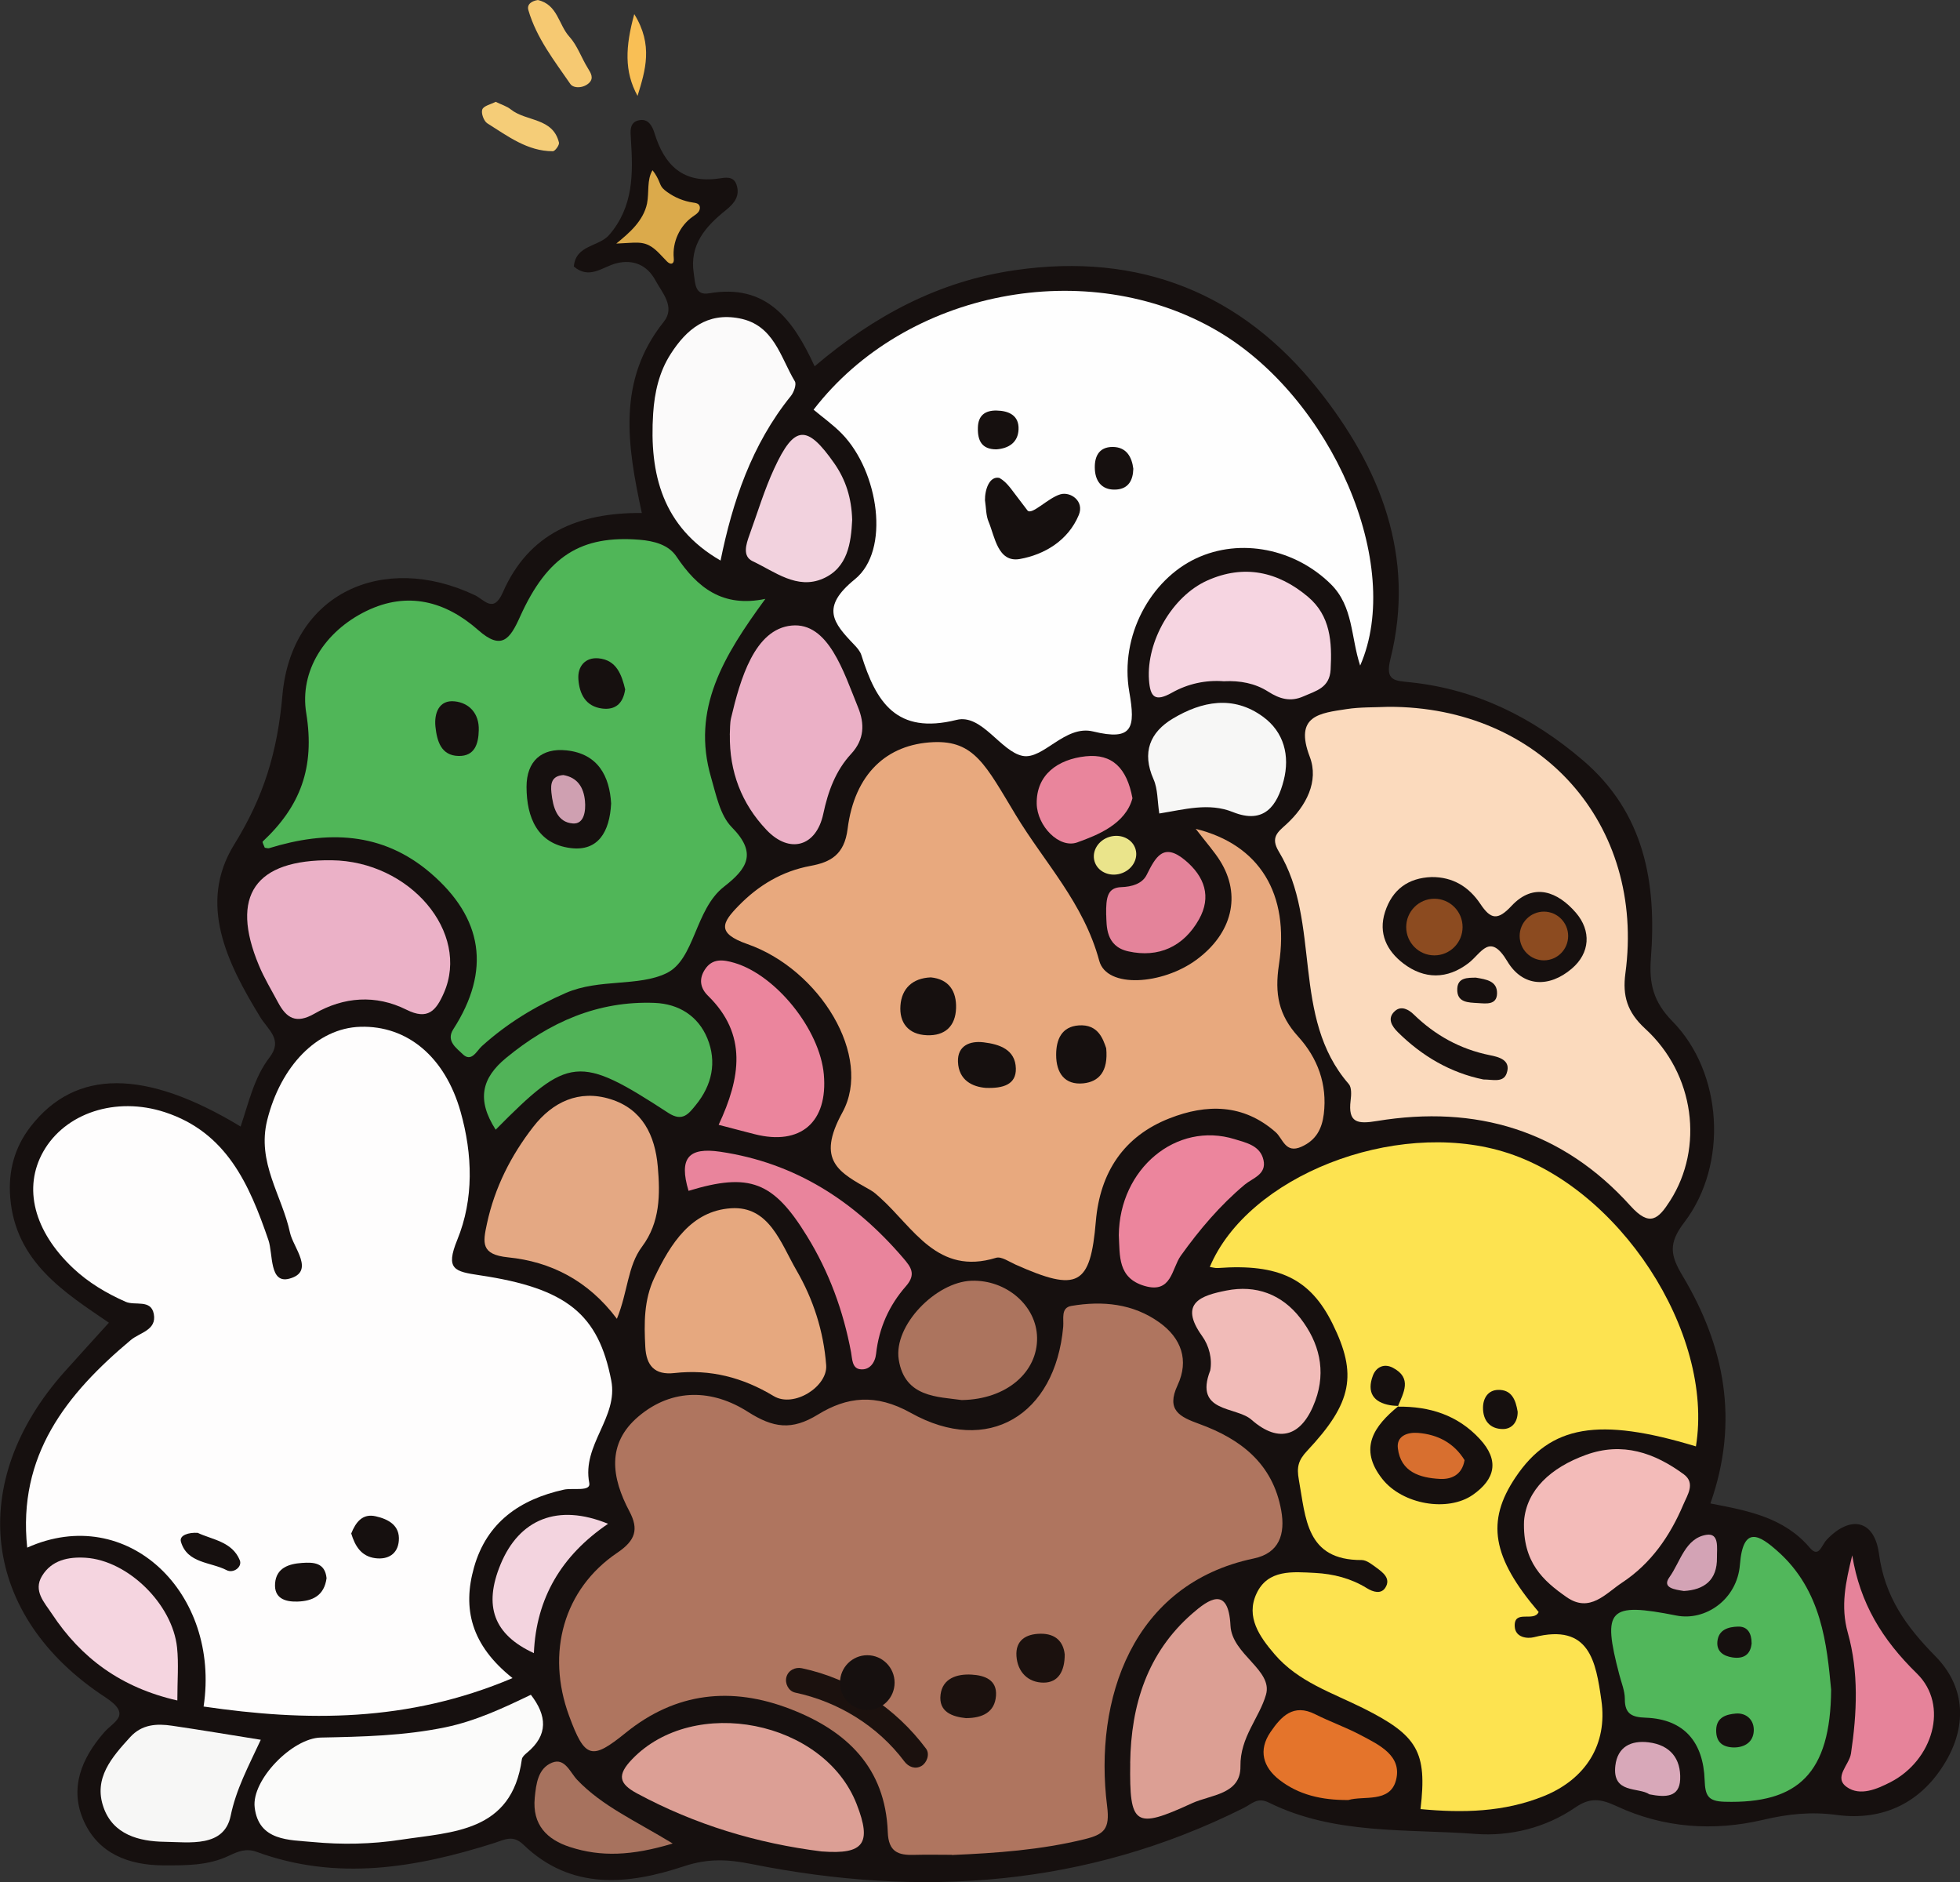 <svg xmlns="http://www.w3.org/2000/svg" fill="none" viewBox="0 0 75 72" height="72" width="75">
<rect x="0" y="0" width="75" height="72" fill="#333333" stroke="none"/>
<g clip-path="url(#clip0_1505_24727)">
<path fill="#16100F" d="M24.559 19.623C23.995 17.017 23.611 14.549 25.398 12.313C25.855 11.741 25.336 11.201 25.074 10.715C24.763 10.143 24.23 9.909 23.581 10.074C23.051 10.21 22.555 10.706 21.958 10.196C22.031 9.36 22.914 9.45 23.314 8.984C24.246 7.9 24.226 6.637 24.143 5.338C24.125 5.042 24.059 4.642 24.509 4.592C24.824 4.557 24.966 4.84 25.046 5.097C25.421 6.323 26.139 7.028 27.512 6.828C27.748 6.793 28.072 6.725 28.184 7.069C28.324 7.491 28.104 7.774 27.789 8.029C27.012 8.651 26.372 9.353 26.548 10.467C26.605 10.827 26.582 11.316 27.131 11.222C29.318 10.843 30.342 12.205 31.172 14.014C33.448 12.079 35.923 10.756 38.856 10.334C43.61 9.647 47.514 11.22 50.448 14.909C52.809 17.878 54.185 21.282 53.205 25.213C52.992 26.062 53.376 26.04 53.977 26.104C56.494 26.37 58.656 27.451 60.571 29.088C62.93 31.104 63.396 33.772 63.172 36.665C63.099 37.615 63.259 38.322 63.995 39.071C65.927 41.036 66.135 44.558 64.448 46.766C63.833 47.572 63.915 48.025 64.386 48.812C65.991 51.496 66.562 54.359 65.449 57.518C66.866 57.791 68.258 58.044 69.25 59.21C69.6 59.623 69.695 59.123 69.897 58.909C70.79 57.961 71.721 58.126 71.899 59.44C72.123 61.102 72.941 62.227 74.059 63.363C75.165 64.488 75.295 65.941 74.47 67.365C73.538 68.969 72.059 69.67 70.294 69.436C69.305 69.302 68.425 69.397 67.485 69.617C65.568 70.069 63.659 69.936 61.863 69.1C61.266 68.823 60.855 68.751 60.279 69.149C59.145 69.927 57.785 70.26 56.466 70.161C53.808 69.961 51.061 70.2 48.56 68.965C48.112 68.742 47.914 69.006 47.587 69.169C41.571 72.179 35.251 72.613 28.751 71.311C27.857 71.132 27.099 71.091 26.171 71.398C24.056 72.101 21.867 72.338 20.036 70.579C19.62 70.177 19.316 70.382 18.902 70.512C15.911 71.46 12.889 71.972 9.822 70.847C9.417 70.698 9.099 70.834 8.761 70.995C7.961 71.376 7.106 71.366 6.249 71.364C4.924 71.357 3.769 70.916 3.209 69.672C2.643 68.418 3.116 67.271 3.987 66.274C4.359 65.85 5.068 65.613 4.028 64.931C-0.715 61.827 -1.307 56.698 2.485 52.462C3.02 51.865 3.561 51.273 4.167 50.603C2.489 49.457 0.59 48.286 0.391 45.811C0.311 44.813 0.551 43.899 1.173 43.098C2.885 40.891 5.55 40.885 9.207 43.098C9.518 42.186 9.719 41.227 10.315 40.453C10.836 39.773 10.261 39.404 9.966 38.924C8.699 36.858 7.559 34.578 8.96 32.312C10.094 30.48 10.615 28.776 10.807 26.597C11.15 22.71 14.647 21.108 18.162 22.766C18.537 22.942 18.88 23.486 19.243 22.66C20.224 20.422 22.095 19.607 24.564 19.625L24.559 19.623Z"></path>
<path fill="#F6C972" d="M20.577 0C21.341 0.17 21.373 0.95 21.787 1.403C22.093 1.74 22.248 2.213 22.495 2.61C22.614 2.801 22.726 2.987 22.548 3.166C22.335 3.379 21.949 3.391 21.825 3.214C21.21 2.321 20.529 1.453 20.219 0.39C20.148 0.152 20.369 0.032 20.577 0.002V0Z"></path>
<path fill="#F5CD78" d="M18.969 3.896C19.184 4.002 19.39 4.061 19.545 4.185C20.132 4.656 21.156 4.493 21.389 5.455C21.412 5.547 21.238 5.786 21.156 5.786C20.178 5.786 19.426 5.205 18.647 4.718C18.514 4.635 18.402 4.328 18.455 4.188C18.505 4.05 18.775 3.995 18.969 3.894V3.896Z"></path>
<path fill="#F9BF55" d="M24.396 3.669C23.881 2.732 23.93 1.784 24.27 0.54C25.006 1.724 24.693 2.702 24.396 3.669Z"></path>
<path fill="#FEFDFD" d="M19.608 64.201C15.596 65.9 11.72 65.861 7.791 65.287C8.445 60.948 4.877 57.488 1.041 59.208C0.669 55.676 2.543 53.328 5.005 51.266C5.348 50.977 6.004 50.892 5.885 50.267C5.775 49.694 5.167 49.964 4.804 49.801C4.065 49.473 3.384 49.069 2.792 48.511C1.3 47.102 0.872 45.444 1.656 44.057C2.491 42.581 4.431 41.936 6.308 42.549C8.669 43.322 9.539 45.306 10.271 47.441C10.454 47.976 10.3 49.129 11.075 48.917C12.069 48.649 11.219 47.724 11.098 47.163C10.792 45.731 9.82 44.475 10.225 42.852C10.735 40.804 12.122 39.33 13.793 39.282C15.582 39.231 17.027 40.425 17.624 42.53C18.087 44.167 18.136 45.873 17.498 47.432C17.034 48.566 17.395 48.644 18.35 48.787C21.706 49.285 22.899 50.288 23.39 52.813C23.667 54.23 22.261 55.272 22.549 56.735C22.618 57.079 21.918 56.914 21.575 56.99C19.895 57.362 18.625 58.239 18.138 59.965C17.692 61.54 18.023 62.934 19.612 64.199L19.608 64.201Z"></path>
<path fill="#AF755F" d="M36.424 70.96C35.944 70.96 35.461 70.949 34.981 70.962C34.371 70.981 33.998 70.85 33.971 70.092C33.882 67.631 32.406 66.219 30.252 65.386C27.99 64.509 25.86 64.741 23.946 66.29C22.639 67.349 22.381 67.287 21.775 65.638C20.891 63.232 21.565 60.792 23.622 59.403C24.317 58.934 24.449 58.507 24.086 57.823C23.402 56.533 23.197 55.229 24.438 54.184C25.738 53.089 27.274 53.154 28.618 54.012C29.592 54.632 30.298 54.733 31.302 54.115C32.403 53.441 33.503 53.298 34.858 54.056C37.804 55.7 40.38 54.143 40.684 50.759C40.711 50.451 40.583 50.029 40.999 49.96C42.188 49.76 43.353 49.868 44.366 50.594C45.203 51.193 45.507 52.04 45.061 52.993C44.611 53.955 45.152 54.207 45.886 54.474C47.472 55.05 48.704 55.989 49.026 57.784C49.189 58.691 48.953 59.419 47.975 59.623C43.324 60.597 41.85 65.018 42.364 69.098C42.476 69.978 42.25 70.18 41.493 70.365C39.822 70.774 38.129 70.894 36.426 70.967L36.424 70.96Z"></path>
<path fill="#FDE350" d="M54.357 69.204C54.613 67.023 54.252 66.394 52.16 65.349C50.974 64.757 49.678 64.346 48.771 63.285C48.192 62.61 47.667 61.859 48.078 60.971C48.512 60.03 49.47 60.133 50.325 60.176C51.024 60.213 51.696 60.383 52.3 60.757C52.551 60.913 52.848 60.994 53.01 60.741C53.232 60.392 52.923 60.16 52.667 59.974C52.496 59.85 52.293 59.683 52.105 59.683C49.973 59.692 49.968 58.083 49.701 56.613C49.614 56.131 49.676 55.87 50.016 55.507C51.753 53.661 51.945 52.575 50.99 50.642C50.14 48.922 48.935 48.339 46.602 48.511C46.501 48.518 46.396 48.486 46.293 48.47C47.751 45.001 53.33 42.806 57.515 44.055C61.94 45.375 65.604 50.975 64.895 55.335C61.172 54.205 59.332 54.522 57.993 56.517C56.857 58.207 57.093 59.577 58.877 61.671C58.697 62.071 57.934 61.559 57.961 62.218C57.979 62.649 58.441 62.7 58.697 62.635C60.832 62.089 61.067 63.577 61.277 65.048C61.52 66.729 60.683 68.063 59.072 68.715C57.545 69.332 55.966 69.362 54.359 69.211L54.357 69.204Z"></path>
<path fill="#E8A97E" d="M45.757 31.71C48.202 32.316 49.352 34.197 48.94 36.899C48.769 38.026 48.927 38.832 49.676 39.658C50.415 40.471 50.796 41.477 50.655 42.623C50.584 43.19 50.36 43.621 49.8 43.871C49.185 44.147 49.091 43.559 48.812 43.313C47.571 42.221 46.163 42.232 44.755 42.783C43.005 43.467 42.093 44.847 41.933 46.721C41.725 49.189 41.249 49.446 38.856 48.378C38.614 48.27 38.315 48.057 38.111 48.121C35.876 48.807 34.962 46.98 33.689 45.83C33.57 45.722 33.449 45.609 33.311 45.531C32.111 44.852 31.213 44.42 32.235 42.558C33.412 40.414 31.366 37.085 28.599 36.118C27.392 35.696 27.641 35.29 28.26 34.654C29.021 33.873 29.917 33.331 31.012 33.127C31.773 32.987 32.308 32.707 32.434 31.713C32.699 29.607 33.933 28.471 35.711 28.393C37.288 28.322 37.723 29.286 38.868 31.18C39.976 33.014 41.464 34.539 42.063 36.757C42.353 37.827 44.481 37.675 45.779 36.72C47.151 35.712 47.51 34.249 46.687 32.934C46.467 32.581 46.184 32.268 45.752 31.706L45.757 31.71Z"></path>
<path fill="#FEFEFE" d="M31.134 15.671C34.649 11.103 41.611 9.75 46.587 12.662C50.961 15.222 53.736 21.611 52.047 25.463C51.686 24.363 51.788 23.206 50.929 22.352C49.572 21.007 47.48 20.557 45.764 21.365C44.036 22.178 42.838 24.315 43.213 26.471C43.453 27.846 43.348 28.354 41.83 27.984C40.751 27.72 39.919 29.07 39.135 28.919C38.294 28.756 37.57 27.3 36.603 27.541C34.297 28.117 33.522 26.855 32.96 25.061C32.914 24.915 32.797 24.781 32.688 24.667C31.876 23.822 31.39 23.234 32.713 22.16C34.075 21.055 33.627 18.052 32.221 16.599C31.89 16.257 31.495 15.979 31.129 15.671H31.134Z"></path>
<path fill="#50B658" d="M29.288 22.91C27.685 25.098 26.444 27.13 27.212 29.752C27.404 30.411 27.555 31.194 28.001 31.646C28.981 32.638 28.597 33.228 27.706 33.921C26.586 34.791 26.595 36.704 25.503 37.232C24.428 37.753 22.931 37.434 21.658 37.985C20.463 38.504 19.4 39.156 18.44 40.021C18.239 40.2 18.042 40.662 17.7 40.324C17.476 40.102 17.055 39.828 17.345 39.376C18.794 37.126 18.483 35.12 16.474 33.398C14.623 31.811 12.507 31.768 10.294 32.45C10.251 32.463 10.196 32.438 10.132 32.431C10.104 32.353 10.027 32.22 10.052 32.195C11.485 30.854 12.059 29.375 11.718 27.279C11.457 25.679 12.415 24.155 14.022 23.374C15.592 22.612 17.044 22.998 18.301 24.107C19.192 24.894 19.514 24.453 19.898 23.597C20.952 21.255 22.248 20.474 24.467 20.649C25.036 20.695 25.582 20.844 25.88 21.285C26.682 22.481 27.649 23.257 29.292 22.91H29.288Z"></path>
<path fill="#FBDABD" d="M53.127 27.041C58.955 27.024 62.966 31.529 62.196 37.239C62.082 38.093 62.262 38.719 62.95 39.351C64.859 41.096 65.199 43.91 63.913 45.928C63.456 46.645 63.129 46.952 62.39 46.133C59.782 43.238 56.477 42.264 52.695 42.886C51.941 43.011 51.577 42.958 51.682 42.099C51.708 41.892 51.726 41.603 51.611 41.472C49.378 38.906 50.585 35.303 48.935 32.58C48.604 32.034 48.896 31.832 49.221 31.536C49.984 30.838 50.475 29.887 50.119 28.953C49.513 27.367 50.514 27.284 51.527 27.128C52.05 27.047 52.59 27.066 53.122 27.041H53.127Z"></path>
<path fill="#51B75B" d="M70.069 64.637C70.046 67.847 68.805 69.009 65.996 68.93C65.352 68.912 65.251 68.699 65.228 68.093C65.178 66.683 64.474 65.767 62.968 65.714C62.458 65.696 62.17 65.579 62.175 64.998C62.175 64.688 62.044 64.378 61.964 64.07C61.302 61.549 61.548 61.292 64.147 61.806C65.256 62.027 66.474 61.194 66.579 59.855C66.7 58.312 67.354 58.755 68.014 59.339C69.726 60.849 69.905 62.952 70.069 64.64V64.637Z"></path>
<path fill="#FBFBFA" d="M20.314 64.837C20.931 65.636 20.988 66.377 20.163 67.057C20.083 67.124 19.98 67.215 19.969 67.307C19.582 70.104 17.306 70.083 15.32 70.386C14.223 70.554 13.08 70.576 11.976 70.471C11.087 70.386 9.898 70.446 9.745 69.144C9.622 68.097 11.185 66.495 12.273 66.474C13.873 66.442 15.466 66.407 17.043 66.081C18.204 65.84 19.26 65.344 20.314 64.837Z"></path>
<path fill="#E4A883" d="M23.605 50.453C22.501 48.98 21.063 48.266 19.447 48.103C18.394 47.997 18.474 47.549 18.634 46.81C18.931 45.428 19.557 44.202 20.405 43.109C21.139 42.163 22.151 41.672 23.363 42.051C24.583 42.432 25.065 43.433 25.17 44.627C25.264 45.697 25.262 46.762 24.569 47.692C24.009 48.44 24.032 49.407 23.605 50.456V50.453Z"></path>
<path fill="#EBB1C7" d="M12.686 32.911C15.689 32.943 17.995 35.675 16.987 37.983C16.686 38.671 16.372 39.036 15.556 38.63C14.379 38.042 13.154 38.134 12.034 38.779C11.328 39.185 10.96 38.951 10.638 38.347C10.389 37.879 10.11 37.422 9.907 36.933C8.793 34.268 9.758 32.879 12.686 32.911Z"></path>
<path fill="#E6A87F" d="M31.614 52.23C31.675 53.041 30.38 53.874 29.607 53.411C28.412 52.69 27.173 52.377 25.808 52.529C25.049 52.614 24.732 52.244 24.693 51.535C24.645 50.626 24.636 49.73 25.043 48.874C25.66 47.575 26.455 46.323 27.973 46.225C29.436 46.128 29.877 47.563 30.476 48.596C31.122 49.71 31.515 50.926 31.614 52.228V52.23Z"></path>
<path fill="#FBFAFA" d="M27.572 21.445C25.348 20.16 24.843 18.135 24.993 15.821C25.046 15.008 25.222 14.23 25.663 13.543C26.271 12.593 27.057 11.943 28.291 12.179C29.617 12.432 29.857 13.658 30.415 14.588C30.486 14.705 30.378 15.006 30.264 15.148C28.758 17.01 28.026 19.212 27.572 21.448V21.445Z"></path>
<path fill="#DC9F95" d="M31.461 70.834C28.968 70.524 26.6 69.808 24.376 68.611C23.676 68.235 23.612 67.904 24.186 67.305C26.552 64.837 31.537 65.817 32.782 69.025C33.367 70.526 33.054 70.951 31.461 70.832V70.834Z"></path>
<path fill="#EBB0C6" d="M27.926 28.113C27.939 27.897 27.926 27.676 27.974 27.472C28.326 25.982 28.874 24.07 30.289 23.932C31.702 23.794 32.287 25.723 32.831 27.054C33.089 27.683 33.082 28.287 32.57 28.84C31.976 29.483 31.686 30.273 31.503 31.136C31.235 32.392 30.214 32.679 29.334 31.754C28.374 30.746 27.907 29.518 27.928 28.113H27.926Z"></path>
<path fill="#DC9F94" d="M43.247 67.447C43.279 65.223 43.903 63.23 45.622 61.731C46.246 61.187 47.007 60.647 47.085 62.194C47.142 63.296 48.714 63.891 48.444 64.832C48.188 65.728 47.45 66.458 47.466 67.574C47.482 68.657 46.323 68.659 45.61 68.988C43.421 69.996 43.215 69.844 43.249 67.45L43.247 67.447Z"></path>
<path fill="#F3BBB9" d="M58.318 58.184C58.416 57.004 59.337 56.147 60.69 55.658C62.082 55.153 63.307 55.578 64.427 56.4C64.889 56.739 64.569 57.192 64.411 57.566C63.901 58.769 63.172 59.821 62.071 60.546C61.44 60.962 60.837 61.721 59.947 61.102C59.058 60.482 58.256 59.775 58.318 58.181V58.184Z"></path>
<path fill="#F6D5E1" d="M46.849 26.065C46.138 26.005 45.447 26.161 44.844 26.501C44.19 26.868 44.012 26.662 43.966 26.01C43.864 24.547 44.844 22.819 46.19 22.212C47.598 21.579 48.899 21.863 50.048 22.83C50.915 23.558 50.974 24.566 50.917 25.615C50.878 26.317 50.361 26.427 49.877 26.641C49.376 26.864 48.96 26.735 48.531 26.462C48.021 26.136 47.447 26.035 46.849 26.062V26.065Z"></path>
<path fill="#51B358" d="M18.967 43.219C18.231 42.071 18.432 41.245 19.36 40.478C21.024 39.107 22.873 38.283 25.053 38.368C25.977 38.405 26.717 38.871 27.067 39.725C27.437 40.627 27.247 41.518 26.621 42.28C26.356 42.604 26.123 42.932 25.577 42.579C22.146 40.345 21.769 40.388 18.967 43.219Z"></path>
<path fill="#F7F7F6" d="M9.98 66.556C9.496 67.599 9.038 68.444 8.826 69.47C8.574 70.689 7.253 70.475 6.3 70.462C5.331 70.448 4.325 70.195 3.96 69.139C3.571 68.026 4.282 67.225 4.977 66.462C5.427 65.964 5.996 65.934 6.588 66.022C7.676 66.182 8.76 66.364 9.98 66.559V66.556Z"></path>
<path fill="#EB859D" d="M27.499 43.033C28.34 41.233 28.607 39.578 27.094 38.097C26.786 37.797 26.742 37.447 26.971 37.094C27.256 36.651 27.672 36.711 28.104 36.837C29.7 37.31 31.37 39.39 31.524 41.102C31.686 42.93 30.637 43.839 28.877 43.391C28.468 43.288 28.061 43.178 27.501 43.033H27.499Z"></path>
<path fill="#E9849C" d="M26.348 45.561C25.968 44.296 26.352 43.885 27.559 44.062C30.436 44.487 32.69 45.949 34.553 48.119C34.85 48.465 35.074 48.741 34.667 49.205C34.025 49.935 33.632 50.803 33.524 51.792C33.488 52.125 33.278 52.437 32.903 52.382C32.603 52.339 32.612 51.985 32.567 51.737C32.27 50.151 31.726 48.663 30.878 47.288C29.598 45.205 28.688 44.845 26.345 45.559L26.348 45.561Z"></path>
<path fill="#F1BBB8" d="M46.309 52.437C46.394 51.983 46.266 51.484 45.998 51.112C45.084 49.836 45.982 49.56 46.929 49.372C48.058 49.149 49.047 49.512 49.756 50.426C50.48 51.358 50.752 52.435 50.334 53.58C49.838 54.94 48.958 55.256 47.886 54.313C47.299 53.796 45.685 54.056 46.307 52.437H46.309Z"></path>
<path fill="#AC745E" d="M36.799 53.562C35.901 53.431 34.617 53.475 34.39 52.01C34.187 50.702 35.817 49.042 37.174 48.998C38.509 48.954 39.661 49.951 39.684 51.17C39.709 52.483 38.53 53.537 36.802 53.562H36.799Z"></path>
<path fill="#F7F7F6" d="M44.361 31.122C44.285 30.643 44.306 30.186 44.141 29.814C43.684 28.785 44.004 28.012 44.884 27.488C45.99 26.829 47.188 26.59 48.322 27.415C49.14 28.007 49.361 28.921 49.121 29.857C48.877 30.808 48.386 31.554 47.176 31.067C46.253 30.695 45.314 30.971 44.361 31.122Z"></path>
<path fill="#EC859D" d="M42.812 47.253C42.835 44.709 45.016 42.891 47.247 43.582C47.683 43.718 48.225 43.823 48.348 44.381C48.472 44.932 47.93 45.07 47.628 45.322C46.684 46.114 45.9 47.04 45.185 48.038C44.831 48.532 44.84 49.505 43.793 49.195C42.767 48.892 42.854 48.045 42.812 47.253Z"></path>
<path fill="#F5D5E0" d="M6.784 65.055C4.631 64.564 3.109 63.439 1.984 61.737C1.701 61.308 1.262 60.863 1.607 60.293C1.977 59.683 2.617 59.554 3.276 59.595C4.889 59.699 6.597 61.359 6.775 63.028C6.841 63.652 6.786 64.288 6.786 65.055H6.784Z"></path>
<path fill="#E6839A" d="M70.876 59.502C71.175 61.338 72.021 62.725 73.347 64.02C74.599 65.243 73.954 67.351 72.341 68.18C71.822 68.446 71.182 68.726 70.672 68.37C70.144 67.998 70.764 67.521 70.828 67.085C71.059 65.535 71.129 63.967 70.709 62.472C70.419 61.441 70.627 60.525 70.876 59.504V59.502Z"></path>
<path fill="#F2D2DE" d="M32.609 19.891C32.566 20.759 32.445 21.721 31.492 22.136C30.497 22.57 29.647 21.868 28.801 21.471C28.399 21.282 28.55 20.819 28.68 20.46C28.989 19.609 29.249 18.736 29.629 17.917C30.397 16.255 30.879 16.232 31.924 17.726C32.365 18.358 32.586 19.055 32.609 19.891Z"></path>
<path fill="#E4742B" d="M51.596 68.864C50.565 68.871 49.687 68.662 48.951 68.088C48.334 67.606 48.14 66.961 48.615 66.265C49.022 65.67 49.488 65.158 50.329 65.583C50.898 65.87 51.504 66.081 52.066 66.38C52.77 66.752 53.666 67.167 53.417 68.111C53.184 68.986 52.176 68.689 51.596 68.864Z"></path>
<path fill="#F3D4DF" d="M23.268 58.296C21.488 59.506 20.518 61.136 20.429 63.244C18.889 62.534 18.496 61.439 19.154 59.848C19.869 58.117 21.343 57.506 23.268 58.296Z"></path>
<path fill="#E4839A" d="M42.328 35.005C42.314 34.293 42.396 33.958 42.908 33.939C43.297 33.926 43.706 33.816 43.877 33.471C44.215 32.798 44.513 32.213 45.347 32.909C46.096 33.533 46.368 34.307 45.877 35.177C45.292 36.215 44.332 36.655 43.173 36.396C42.295 36.201 42.348 35.402 42.33 35.005H42.328Z"></path>
<path fill="#A7725E" d="M25.74 70.528C24.179 70.999 22.99 71.045 21.811 70.662C20.924 70.375 20.364 69.808 20.462 68.779C20.515 68.237 20.588 67.652 21.125 67.434C21.617 67.236 21.815 67.808 22.087 68.093C23.045 69.098 24.309 69.654 25.742 70.528H25.74Z"></path>
<path fill="#E9859C" d="M43.334 30.539C43.069 31.529 41.997 31.949 41.224 32.227C40.534 32.477 39.689 31.605 39.67 30.75C39.65 29.632 40.484 29.049 41.542 28.934C42.564 28.824 43.122 29.389 43.334 30.537V30.539Z"></path>
<path fill="#D8A8B9" d="M63.115 68.646C62.703 68.361 61.684 68.639 61.812 67.548C61.896 66.827 62.413 66.573 63.087 66.657C63.91 66.759 64.328 67.28 64.292 68.081C64.26 68.751 63.752 68.772 63.115 68.646Z"></path>
<path fill="#D3A3B5" d="M64.436 60.867C64.08 60.812 63.586 60.748 63.881 60.339C64.299 59.758 64.48 58.849 65.296 58.718C65.801 58.638 65.694 59.237 65.7 59.586C65.714 60.461 65.204 60.822 64.436 60.867Z"></path>
<path fill="#16100F" d="M13.44 58.666C13.615 58.23 13.874 57.894 14.377 58.009C14.857 58.117 15.311 58.356 15.261 58.946C15.22 59.449 14.852 59.674 14.363 59.612C13.821 59.543 13.586 59.145 13.44 58.668V58.666Z"></path>
<path fill="#16100F" d="M12.496 60.376C12.407 61.04 11.969 61.255 11.374 61.272C10.894 61.285 10.485 61.138 10.526 60.578C10.57 59.981 11.054 59.827 11.559 59.793C11.996 59.763 12.435 59.777 12.496 60.376Z"></path>
<path fill="#16100F" d="M7.566 58.643C8.124 58.905 8.885 58.978 9.175 59.688C9.28 59.945 8.933 60.204 8.674 60.071C8.062 59.752 7.168 59.818 6.924 58.985C6.848 58.73 7.23 58.62 7.566 58.643Z"></path>
<path fill="#1B110E" d="M36.972 65.732C36.442 65.68 35.907 65.493 35.991 64.828C36.069 64.219 36.602 64.033 37.178 64.066C37.692 64.095 38.156 64.274 38.112 64.874C38.067 65.503 37.596 65.728 36.972 65.73V65.732Z"></path>
<path fill="#1B110E" d="M40.742 63.294C40.742 63.932 40.5 64.371 39.935 64.373C39.341 64.373 38.937 63.967 38.895 63.358C38.854 62.755 39.257 62.509 39.814 62.502C40.395 62.495 40.69 62.807 40.742 63.294Z"></path>
<path fill="#16100F" d="M53.487 53.815C54.7 53.799 55.777 54.134 56.625 55.052C57.384 55.872 57.215 56.588 56.36 57.187C55.4 57.858 53.665 57.559 52.893 56.579C51.971 55.41 52.577 54.552 53.521 53.787L53.487 53.815Z"></path>
<path fill="#16100F" d="M53.521 53.789C53.416 53.78 53.311 53.78 53.206 53.762C52.543 53.651 52.298 53.261 52.532 52.632C52.657 52.295 52.966 52.152 53.3 52.327C54.049 52.722 53.706 53.282 53.485 53.815L53.519 53.787L53.521 53.789Z"></path>
<path fill="#16100F" d="M58.074 54.001C58.081 54.414 57.846 54.671 57.51 54.671C57.02 54.671 56.737 54.349 56.748 53.833C56.758 53.468 56.956 53.188 57.311 53.174C57.852 53.151 58.001 53.571 58.072 54.001H58.074Z"></path>
<path fill="#16100F" d="M35.617 37.392C36.312 37.459 36.605 37.923 36.584 38.572C36.561 39.254 36.166 39.635 35.464 39.605C34.749 39.576 34.406 39.117 34.456 38.465C34.504 37.826 34.909 37.42 35.619 37.392H35.617Z"></path>
<path fill="#16100F" d="M42.329 40.099C42.416 41.006 42.037 41.383 41.461 41.445C40.739 41.52 40.414 41.047 40.414 40.356C40.414 39.769 40.622 39.277 41.276 39.229C42.028 39.174 42.211 39.762 42.329 40.102V40.099Z"></path>
<path fill="#16100F" d="M37.72 41.619C37.217 41.58 36.682 41.332 36.657 40.618C36.636 40.005 37.112 39.81 37.644 39.877C38.245 39.95 38.856 40.152 38.872 40.88C38.885 41.484 38.398 41.645 37.722 41.619H37.72Z"></path>
<path fill="#16100F" d="M37.69 19.15C37.683 18.725 37.863 18.201 38.243 18.284C38.572 18.475 38.686 18.716 39.315 19.526C39.475 19.73 40.101 19.049 40.576 18.911C40.965 18.798 41.502 19.173 41.28 19.703C40.871 20.683 39.964 21.218 39.024 21.386C38.179 21.535 38.065 20.518 37.829 19.96C37.728 19.721 37.735 19.434 37.692 19.15H37.69Z"></path>
<path fill="#16100F" d="M43.366 17.942C43.354 18.367 43.185 18.688 42.737 18.727C42.221 18.771 41.928 18.472 41.896 17.974C41.866 17.503 42.024 17.095 42.582 17.099C43.096 17.104 43.311 17.469 43.368 17.942H43.366Z"></path>
<path fill="#16100F" d="M38.127 17.191C37.565 17.191 37.405 16.854 37.419 16.36C37.43 15.887 37.702 15.699 38.132 15.706C38.6 15.715 38.998 15.89 38.975 16.429C38.955 16.923 38.605 17.155 38.13 17.191H38.127Z"></path>
<path fill="#16100F" d="M23.385 30.739C23.33 31.832 22.882 32.576 21.837 32.445C20.567 32.286 20.151 31.279 20.148 30.108C20.146 29.116 20.729 28.606 21.677 28.707C22.896 28.836 23.325 29.71 23.385 30.737V30.739Z"></path>
<path fill="#16100F" d="M18.32 27.938C18.309 28.457 18.165 28.932 17.55 28.921C16.871 28.909 16.721 28.34 16.663 27.805C16.608 27.288 16.796 26.767 17.399 26.832C17.948 26.889 18.341 27.291 18.32 27.936V27.938Z"></path>
<path fill="#16100F" d="M23.921 26.381C23.841 26.921 23.54 27.169 23.044 27.107C22.406 27.027 22.17 26.542 22.132 25.984C22.097 25.491 22.397 25.142 22.897 25.185C23.597 25.247 23.791 25.824 23.924 26.381H23.921Z"></path>
<path fill="#16100F" d="M54.776 33.554C55.591 33.545 56.209 33.926 56.647 34.582C57.038 35.168 57.303 35.232 57.84 34.656C58.693 33.742 59.614 34.121 60.302 34.918C60.896 35.609 60.848 36.46 60.142 37.06C59.278 37.794 58.27 37.767 57.678 36.777C57.008 35.657 56.693 36.46 56.193 36.846C55.383 37.468 54.504 37.473 53.699 36.858C53.07 36.378 52.734 35.71 52.999 34.888C53.276 34.034 53.88 33.586 54.778 33.554H54.776Z"></path>
<path fill="#16100F" d="M56.763 41.298C55.51 41.043 54.42 40.409 53.492 39.491C53.264 39.264 53.058 38.958 53.385 38.673C53.625 38.465 53.908 38.625 54.096 38.809C54.921 39.61 55.874 40.138 57.007 40.368C57.325 40.432 57.842 40.542 57.65 41.07C57.517 41.433 57.108 41.295 56.763 41.298Z"></path>
<path fill="#16100F" d="M56.487 37.404C56.858 37.468 57.294 37.523 57.285 38.005C57.276 38.458 56.862 38.393 56.558 38.375C56.192 38.352 55.738 38.366 55.763 37.826C55.781 37.39 56.165 37.406 56.489 37.402L56.487 37.404Z"></path>
<path fill="#16100F" d="M66.344 66.853C65.915 66.841 65.663 66.653 65.67 66.187C65.677 65.684 66.079 65.585 66.418 65.556C66.829 65.519 67.133 65.808 67.108 66.228C67.083 66.642 66.769 66.853 66.344 66.853Z"></path>
<path fill="#16100F" d="M67.028 62.851C66.991 63.324 66.696 63.473 66.283 63.407C65.958 63.356 65.681 63.188 65.716 62.803C65.759 62.339 66.143 62.24 66.502 62.229C66.879 62.217 67.023 62.495 67.025 62.851H67.028Z"></path>
<path fill="#D86F2F" d="M56.042 55.862C55.942 56.45 55.508 56.602 55.096 56.579C54.34 56.54 53.597 56.319 53.489 55.403C53.434 54.94 53.85 54.788 54.253 54.818C55.021 54.877 55.642 55.21 56.042 55.86V55.862Z"></path>
<path fill="#CFA0B1" d="M21.555 29.651C22.099 29.745 22.334 30.122 22.384 30.64C22.421 31.028 22.35 31.531 21.927 31.504C21.31 31.462 21.159 30.877 21.1 30.324C21.063 29.977 21.107 29.685 21.557 29.651H21.555Z"></path>
<path fill="#1B110E" d="M30.426 64.754C32.071 65.101 33.589 66.031 34.604 67.385C34.759 67.594 35.02 67.702 35.262 67.56C35.466 67.441 35.591 67.108 35.436 66.899C34.273 65.342 32.588 64.224 30.684 63.822C30.43 63.769 30.163 63.898 30.092 64.16C30.026 64.401 30.172 64.699 30.428 64.754H30.426Z"></path>
<path fill="#16100F" d="M33.187 65.422C33.764 65.422 34.232 64.953 34.232 64.373C34.232 63.794 33.764 63.324 33.187 63.324C32.61 63.324 32.143 63.794 32.143 64.373C32.143 64.953 32.61 65.422 33.187 65.422Z"></path>
<path fill="#8C4B20" d="M54.887 36.55C55.483 36.55 55.966 36.065 55.966 35.466C55.966 34.868 55.483 34.383 54.887 34.383C54.292 34.383 53.809 34.868 53.809 35.466C53.809 36.065 54.292 36.55 54.887 36.55Z"></path>
<path fill="#8C4B20" d="M59.078 36.74C59.591 36.74 60.006 36.323 60.006 35.808C60.006 35.294 59.591 34.876 59.078 34.876C58.566 34.876 58.15 35.294 58.15 35.808C58.15 36.323 58.566 36.74 59.078 36.74Z"></path>
<path fill="#DBAA4B" d="M24.969 6.511C24.745 6.883 24.844 7.36 24.759 7.785C24.693 8.109 24.519 8.4 24.304 8.651C24.089 8.901 23.836 9.11 23.582 9.319C23.753 9.31 23.925 9.3 24.096 9.291C24.307 9.28 24.521 9.268 24.718 9.337C25.052 9.45 25.273 9.757 25.525 10.005C25.58 10.058 25.657 10.111 25.724 10.076C25.79 10.04 25.788 9.946 25.781 9.868C25.724 9.264 26.009 8.639 26.505 8.29C26.585 8.233 26.674 8.18 26.732 8.1C26.789 8.019 26.805 7.898 26.736 7.827C26.684 7.771 26.601 7.762 26.528 7.751C26.169 7.7 25.822 7.558 25.527 7.344C25.397 7.25 25.314 7.177 25.257 7.028C25.186 6.842 25.095 6.669 24.969 6.513V6.511Z"></path>
<path fill="#EAE48B" d="M42.87 33.425C43.304 33.299 43.565 32.881 43.453 32.491C43.341 32.101 42.898 31.887 42.464 32.013C42.03 32.139 41.769 32.557 41.881 32.947C41.993 33.337 42.435 33.551 42.87 33.425Z"></path>
</g>
<defs>
<clipPath id="clip0_1505_24727">
<rect fill="white" height="72" width="75"></rect>
</clipPath>
</defs>
</svg>
